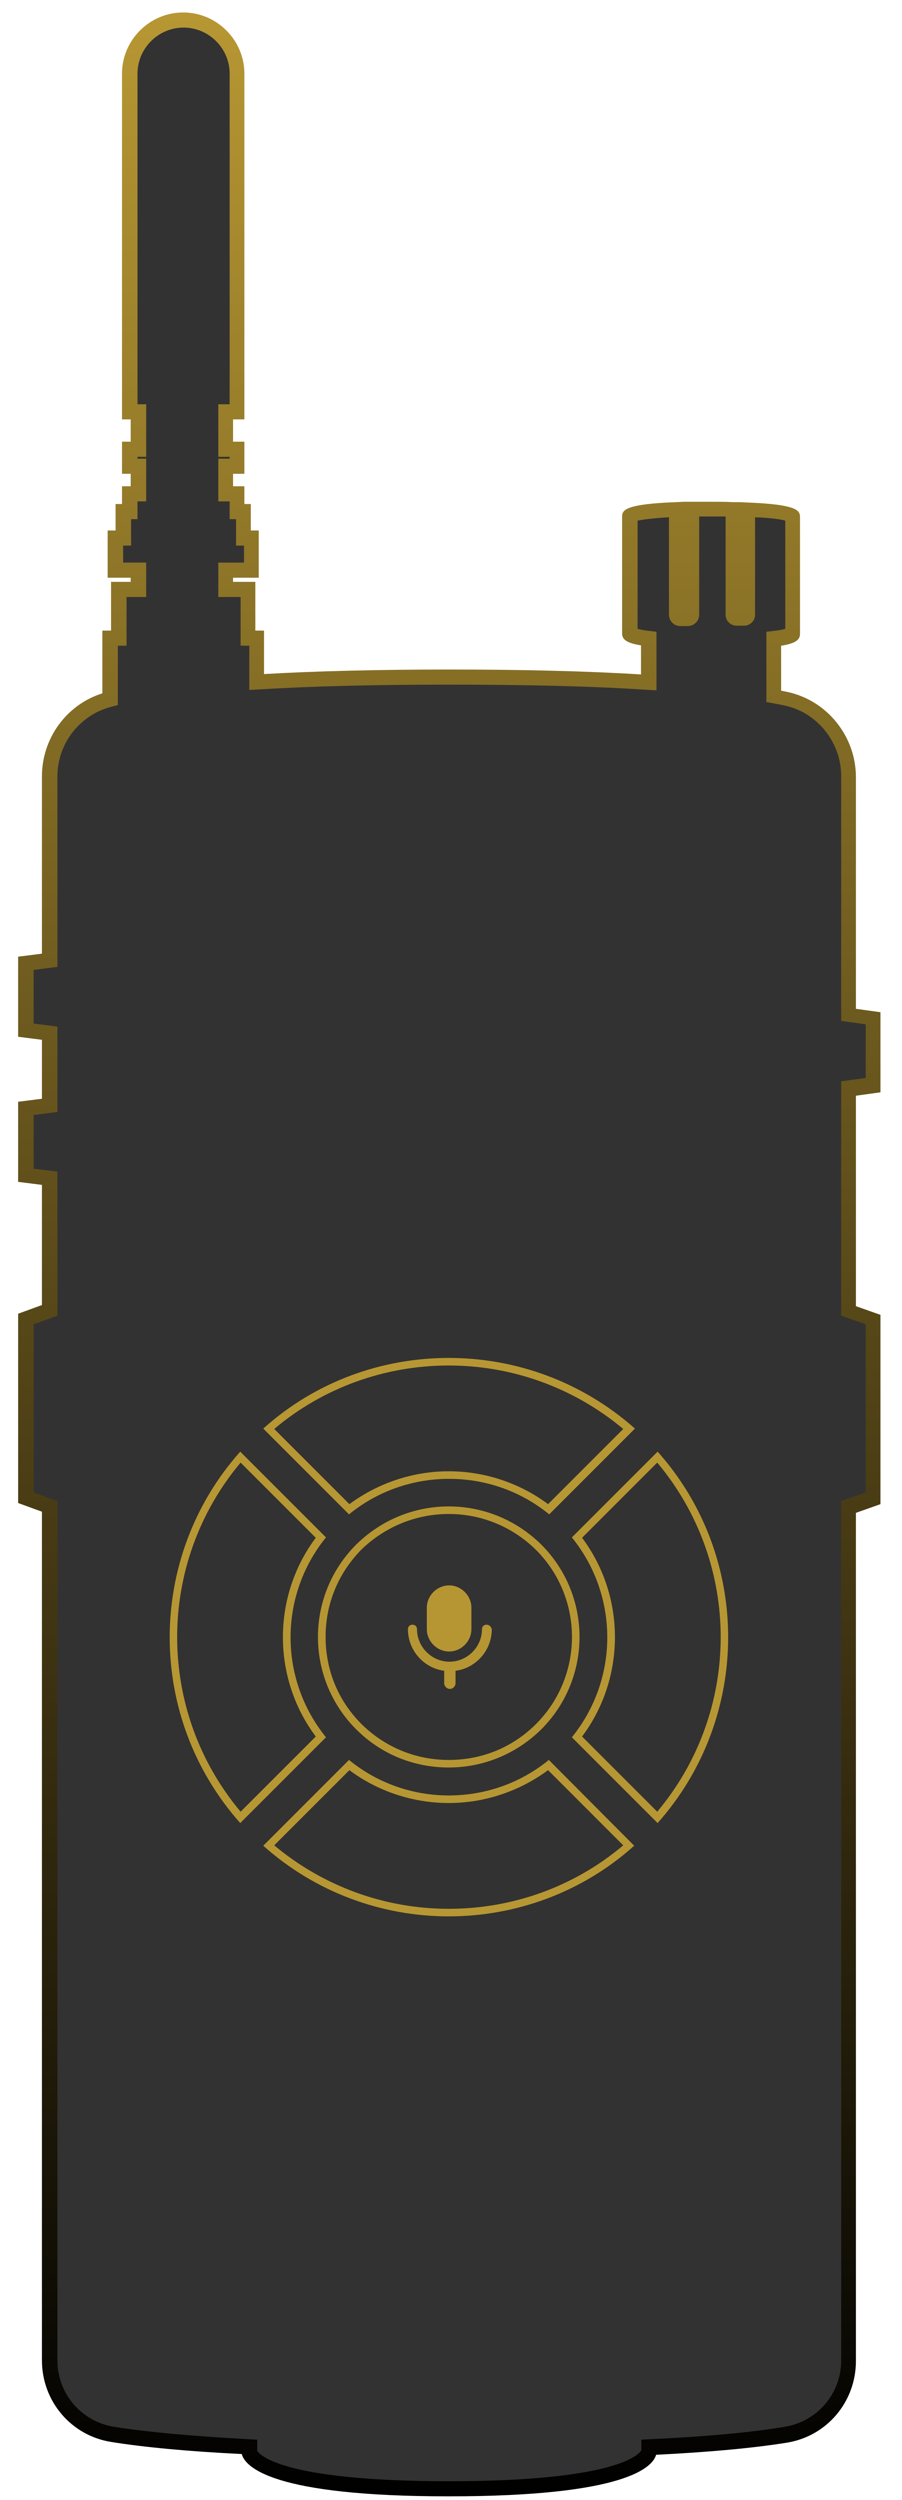 <?xml version="1.0" encoding="utf-8"?>
<!-- Generator: Adobe Illustrator 19.0.0, SVG Export Plug-In . SVG Version: 6.00 Build 0)  -->
<svg version="1.1" id="图层_1" xmlns="http://www.w3.org/2000/svg" xmlns:xlink="http://www.w3.org/1999/xlink" x="0px" y="0px"
	 viewBox="-172.3 -82 238.8 661.7" style="enable-background:new -172.3 -82 238.8 661.7;" xml:space="preserve">
<style type="text/css">
	.st0{fill:#333232;}
	.st1{fill:url(#SVGID_1_);}
	.st2{fill:#B79733;}
	.st3{fill:#B69633;}
</style>
<g>
	<path class="st0" d="M58.8,205.1v-17.7l-6.5-0.9v-63.1c0-10-6.9-18.6-16.7-20.6c-1-0.2-2-0.4-3.1-0.6V87c5-0.6,5-1.3,5-1.3v-31
		c0,0,0-1.4-12-1.8v27.9c0,0.5-0.4,0.9-0.9,0.9h-2c-0.5,0-0.9-0.4-0.9-0.9v-28c-1.7,0-3.6-0.1-5.7-0.1c-2,0-3.7,0-5.3,0v27.9
		c0,0.6-0.5,1-1,1H7.8c-0.6,0-1-0.5-1-1V52.8c-12.3,0.5-12.3,1.8-12.3,1.8v31c0,0,0,0.8,5,1.3v11.6c-13.8-0.9-31.1-1.4-52.9-1.4
		c-20.8,0-37.5,0.5-50.9,1.3V86.9h-2.3V74h-5.9v-5.1h6.8v-8.5h-2.1v-7h-1.7v-4.7h-3v-7.3h3v-4.5h-3V27h3v-89.5
		c0-7.8-6.4-14.2-14.2-14.2h0c-7.8,0-14.2,6.4-14.2,14.2V27h2.3v9.9h-2.3v4.5h2.3v7.3h-2.3v4.7h-1.7v7h-2.1v8.5h6.1V74h-5.2v12.9
		h-2.3V103c-9.4,2.3-16,10.8-16,20.5v48.6l-6.3,0.8v17.7l6.3,0.8v19.1l-6.3,0.8v17.7l6.3,0.8v34.9l-6.3,2.3v47.3l6.3,2.3v226
		c0,9.7,7,18.1,16.7,19.6c7.8,1.3,19.3,2.5,36.2,3.3v1.1c0,0,0,10,52.9,10c52.9,0,52.9-10,52.9-10v-1.1c16.9-0.8,28.4-2,36.2-3.3
		c9.6-1.5,16.7-9.9,16.7-19.6V316.8l6.5-2.3v-47.3l-6.5-2.3V206L58.8,205.1z"/>
	<linearGradient id="SVGID_1_" gradientUnits="userSpaceOnUse" x1="-53.37" y1="578.705" x2="-53.37" y2="-78.705">
		<stop  offset="0" style="stop-color:#000000"/>
		<stop  offset="1" style="stop-color:#B79733"/>
	</linearGradient>
	<path class="st1" d="M-53.5,578.7c-46.8,0-53.9-7.8-54.8-11.2c-14.3-0.7-25.9-1.8-34.6-3.2c-10.6-1.7-18.3-10.8-18.3-21.6V318.1
		l-6.3-2.3v-50.1l6.3-2.3v-31.8l-6.3-0.8v-21.2l6.3-0.8v-15.6l-6.3-0.8v-21.2l6.3-0.8v-46.9c0-10.1,6.5-19,16-22V84.9h2.3V72h5.2
		v-1.1h-6.1V58.4h2.1v-7h1.7v-4.7h2.3v-3.3h-2.3v-8.5h2.3V29h-2.3v-91.5c0-8.9,7.3-16.2,16.2-16.2c8.9,0,16.2,7.3,16.2,16.2V29h-3
		v5.9h3v8.5h-3v3.3h3v4.7h1.7v7h2.1v12.5h-6.8V72h5.9v12.9h2.3v11.5c14-0.8,30.5-1.2,48.9-1.2c19.3,0,36.4,0.4,50.9,1.3v-7.7
		c-3.2-0.5-5-1.3-5-3.1v-31c0-1.8,1.1-3.3,14.3-3.8l2.1-0.1v0l1.8,0c1.6,0,3.4,0,5.4,0c2.1,0,4,0,5.7,0.1l1.8,0v0l2.1,0.1
		c12.8,0.5,13.9,2,13.9,3.8v31c0,1.8-1.8,2.6-5,3.1v11.9c0.5,0.1,1,0.2,1.5,0.3c10.6,2.2,18.3,11.7,18.3,22.6v61.3l6.5,0.9v21.2
		l-6.5,0.9v55.7l6.5,2.3v50.1l-6.5,2.3v224.5c0,10.8-7.7,19.9-18.3,21.6c-8.7,1.4-20.4,2.5-34.6,3.2C0.5,571-6.7,578.7-53.5,578.7z
		 M-104.3,566.5c0.4,0.8,5.4,8.2,50.9,8.2c45.5,0,50.5-7.5,50.9-8.2v-2.8l1.9-0.1c15-0.7,27.1-1.8,36-3.3c8.7-1.4,15-8.8,15-17.6
		V315.3l6.5-2.3v-44.5l-6.5-2.3v-62l6.5-0.9v-14.2l-6.5-0.9v-64.8c0-9-6.4-16.9-15.1-18.7c-1-0.2-2-0.4-3.1-0.6l-1.6-0.3V85.2
		l1.8-0.2c1.7-0.2,2.7-0.4,3.2-0.6V55.8c-1-0.3-3.2-0.7-8-0.9v25.8c0,1.6-1.3,2.9-2.9,2.9h-2c-1.6,0-2.9-1.3-2.9-2.9V54.7
		c-2.2,0-4.8,0-7,0v26c0,1.7-1.4,3-3,3H7.8c-1.7,0-3-1.4-3-3V54.9c-5,0.3-7.3,0.7-8.3,0.9v28.6C-3,84.6-2,84.8-0.3,85l1.8,0.2v15.5
		l-2.1-0.1c-14.8-1-32.6-1.4-52.8-1.4c-19.3,0-36.4,0.4-50.8,1.3l-2.1,0.1V88.9h-2.3V76h-5.9v-9.1h6.8v-4.5h-2.1v-7h-1.7v-4.7h-3
		V39.4h3v-0.5h-3V25h3v-87.5c0-6.7-5.5-12.2-12.2-12.2c-6.7,0-12.2,5.5-12.2,12.2V25h2.3v13.9h-2.3v0.5h2.3v11.3h-2.3v4.7h-1.7v7
		h-2.1v4.5h6.1V76h-5.2v12.9h-2.3v15.7l-1.5,0.4c-8.5,2.1-14.5,9.7-14.5,18.5v50.4l-6.3,0.8v14.2l6.3,0.8v22.6l-6.3,0.8v14.2
		l6.3,0.8v38.1l-6.3,2.3V313l6.3,2.3v227.4c0,8.8,6.3,16.2,15,17.6c8.9,1.4,21,2.5,36,3.3l1.9,0.1V566.5z"/>
</g>
<g>
	<path class="st2" d="M-53.5,279.4c17,0,33.3,6,46.2,16.8l-19.9,19.9c-7.5-5.6-16.8-8.7-26.3-8.7c-9.5,0-18.7,3.1-26.3,8.7
		l-19.9-19.9C-86.8,285.3-70.4,279.4-53.5,279.4 M-53.5,277.4c-17.6,0-35.2,6.2-49.1,18.7l22.7,22.7c7.7-6.3,17.1-9.4,26.5-9.4
		s18.8,3.1,26.5,9.4l22.7-22.7C-18.3,283.6-35.9,277.4-53.5,277.4L-53.5,277.4z"/>
	<path class="st2" d="M-108.6,305.1l19.9,19.9c-11.6,15.5-11.6,37.1,0,52.6l-19.9,19.9C-131,370.8-131,331.8-108.6,305.1
		 M-108.7,302.2c-24.9,28-24.9,70.3,0,98.3l22.7-22.7c-12.5-15.4-12.5-37.5,0-52.9L-108.7,302.2L-108.7,302.2z"/>
	<path class="st2" d="M-79.8,386.5c7.5,5.6,16.8,8.7,26.3,8.7c9.5,0,18.7-3.1,26.3-8.7l19.9,19.9c-12.9,10.9-29.2,16.8-46.2,16.8
		s-33.3-6-46.2-16.8L-79.8,386.5 M-79.9,383.8l-22.7,22.7c14,12.5,31.6,18.7,49.1,18.7s35.2-6.2,49.1-18.7L-27,383.8
		c-7.7,6.3-17.1,9.4-26.5,9.4C-62.8,393.2-72.2,390.1-79.9,383.8L-79.9,383.8z"/>
	<path class="st2" d="M1.7,305.1c22.4,26.7,22.4,65.7,0,92.4l-19.9-19.9c11.6-15.5,11.6-37.1,0-52.6L1.7,305.1 M1.8,302.2
		l-22.7,22.7c12.5,15.4,12.5,37.5,0,52.9l22.7,22.7C26.7,372.5,26.7,330.1,1.8,302.2L1.8,302.2z"/>
</g>
<path class="st3" d="M-53.5,318.7c8.7,0,16.9,3.4,23.1,9.5c12.7,12.7,12.7,33.4,0,46.1c-6.2,6.2-14.3,9.5-23.1,9.5
	s-16.9-3.4-23.1-9.5c-6.2-6.2-9.5-14.3-9.5-23.1s3.4-16.9,9.5-23.1C-70.4,322.1-62.2,318.7-53.5,318.7 M-53.5,316.7
	c-8.9,0-17.7,3.4-24.5,10.1c-13.5,13.5-13.5,35.4,0,48.9c6.8,6.8,15.6,10.1,24.5,10.1s17.7-3.4,24.5-10.1
	c13.5-13.5,13.5-35.4,0-48.9C-35.8,320.1-44.6,316.7-53.5,316.7L-53.5,316.7z"/>
<g id="XMLID_10_">
	<path id="XMLID_14_" class="st3" d="M-53.4,355.1c3.2,0,5.9-2.7,5.9-5.9v-5.7c0-3.2-2.7-5.9-5.9-5.9s-5.9,2.7-5.9,5.9v5.7
		C-59.3,352.4-56.6,355.1-53.4,355.1L-53.4,355.1z"/>
	<path id="XMLID_11_" class="st3" d="M-43.5,348c-0.7,0-1.2,0.5-1.2,1.2c0,4.7-3.9,8.6-8.6,8.6s-8.6-3.9-8.6-8.6
		c0-0.7-0.5-1.2-1.2-1.2c-0.7,0-1.2,0.5-1.2,1.2c0,5.6,4.2,10.3,9.6,11v3.3c0,0.8,0.7,1.5,1.5,1.5s1.5-0.7,1.5-1.5v-3.3
		c5.4-0.7,9.6-5.4,9.6-11C-42.3,348.5-42.8,348-43.5,348L-43.5,348z"/>
</g>
</svg>
